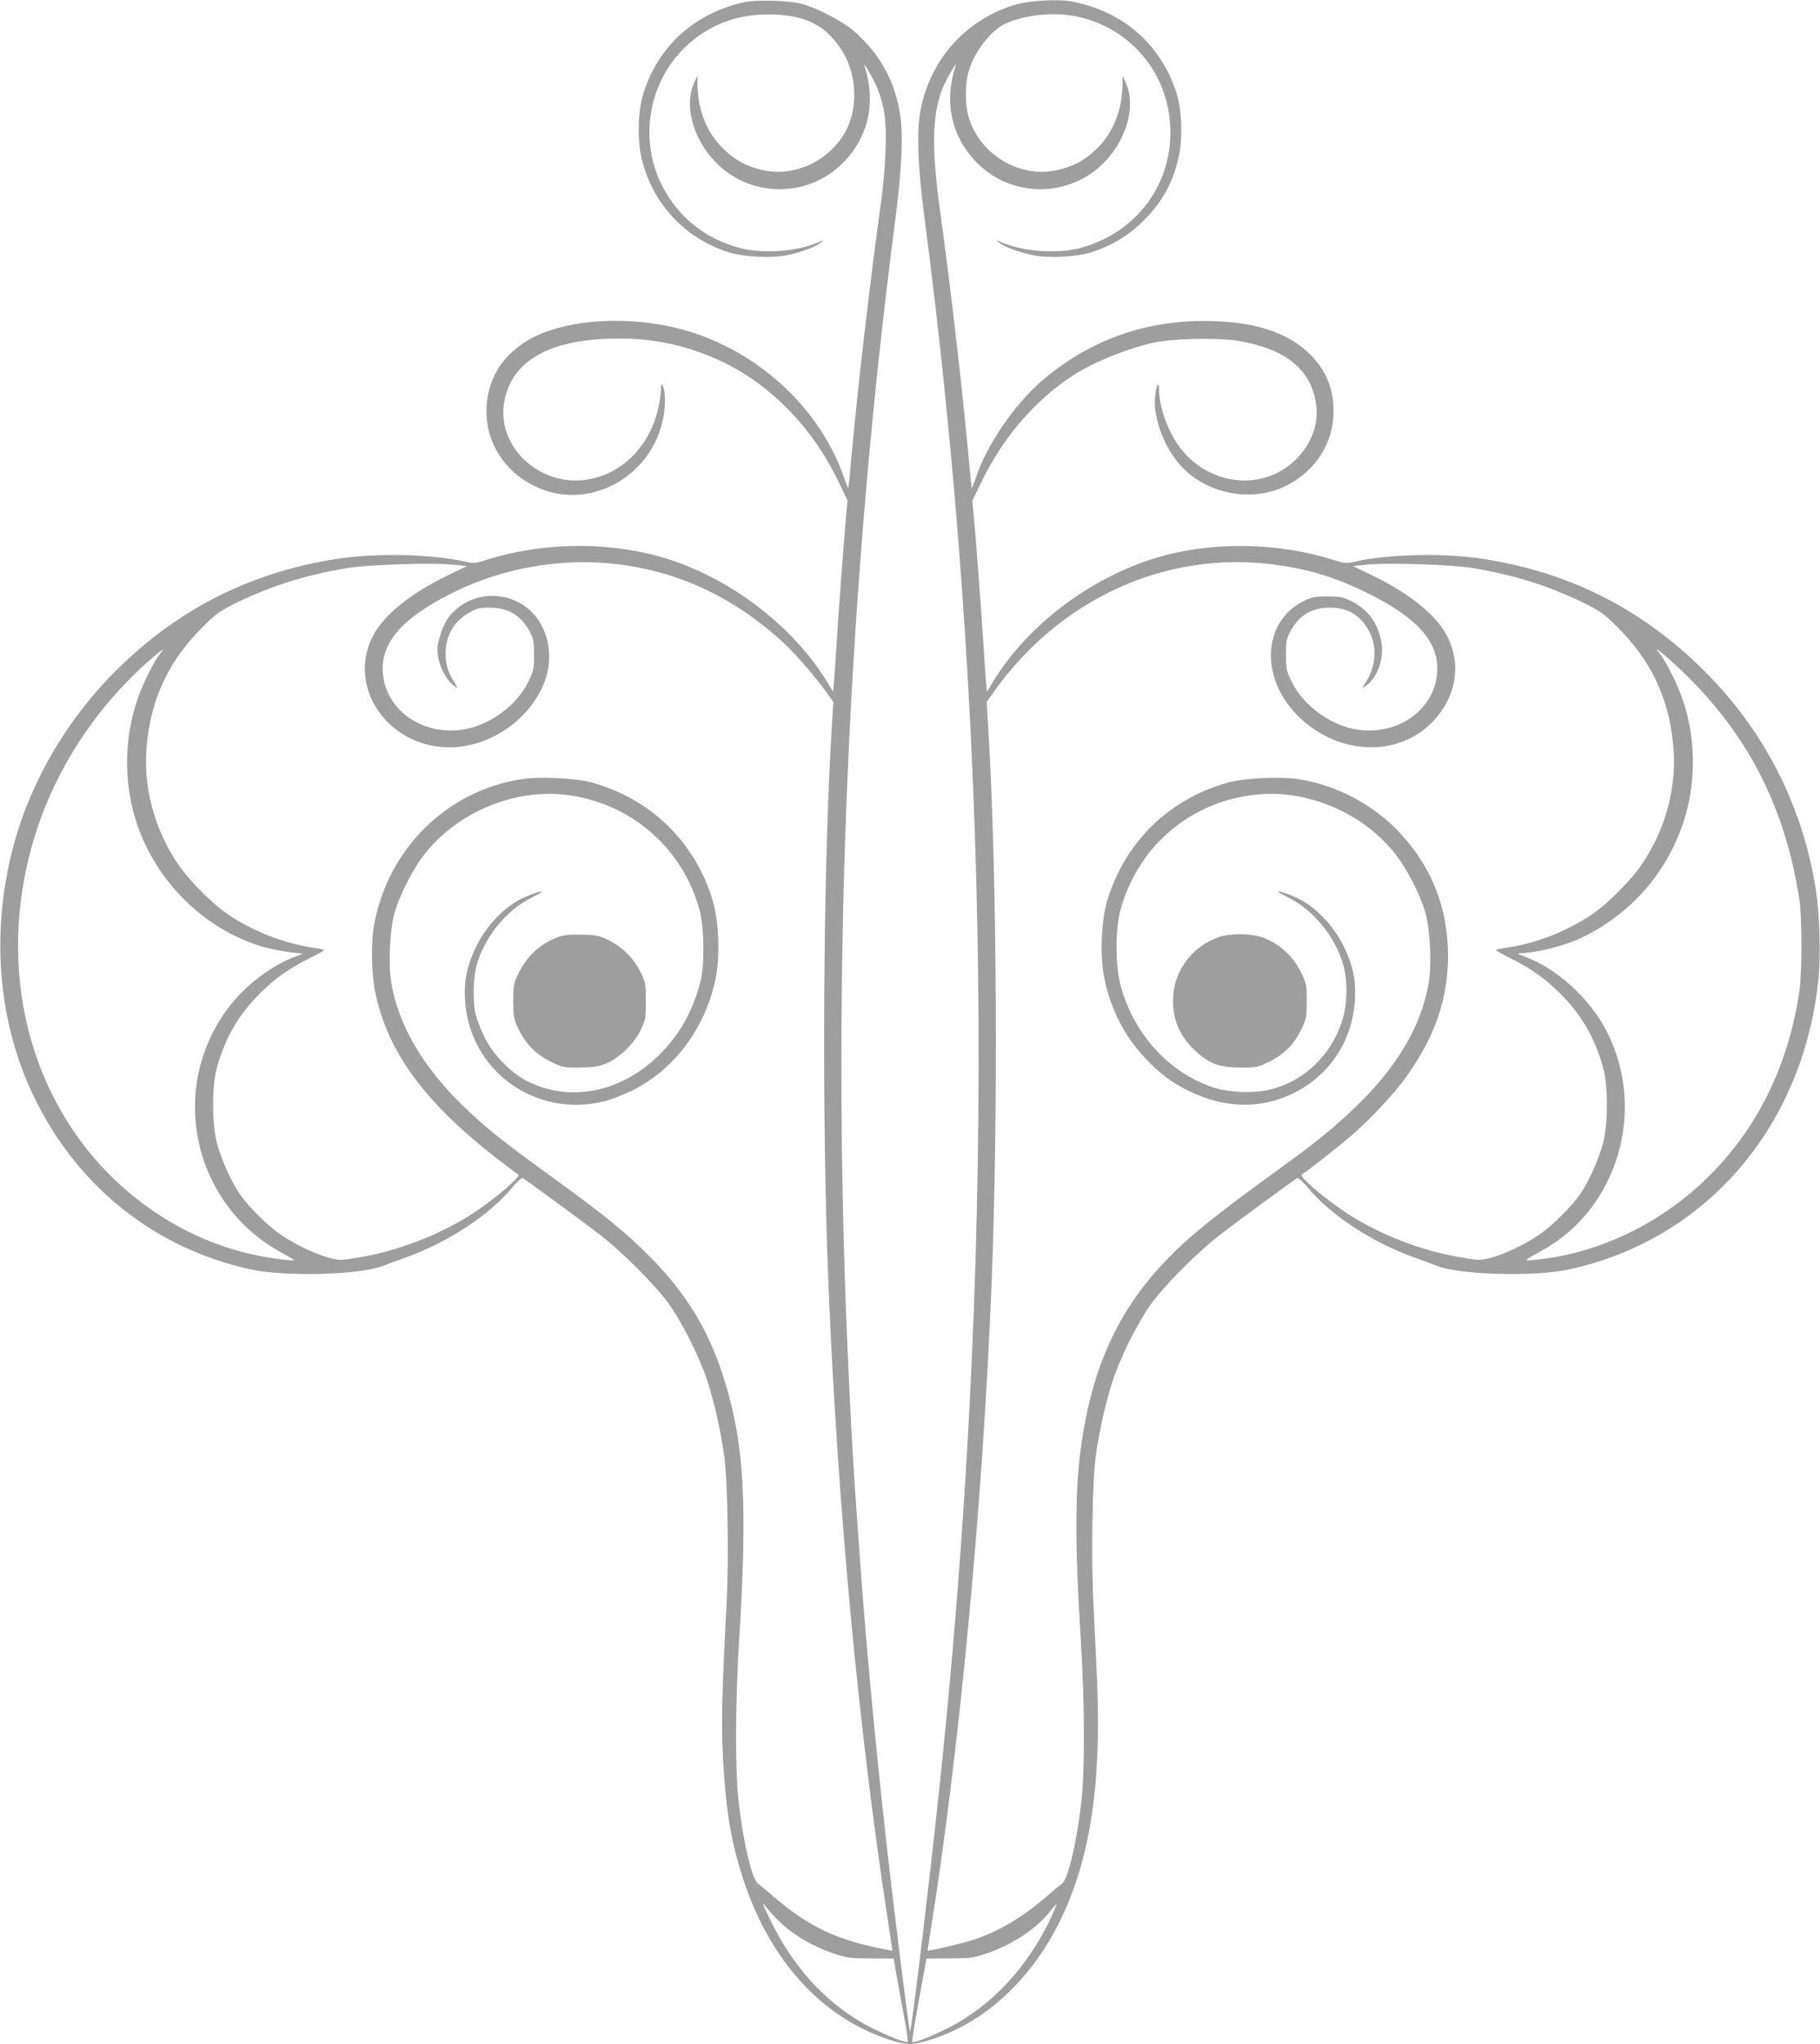 <?xml version="1.0" standalone="no"?>
<!DOCTYPE svg PUBLIC "-//W3C//DTD SVG 20010904//EN"
 "http://www.w3.org/TR/2001/REC-SVG-20010904/DTD/svg10.dtd">
<svg version="1.0" xmlns="http://www.w3.org/2000/svg"
 width="1140pt" height="1280pt" viewBox="0 0 1140 1280"
 preserveAspectRatio="xMidYMid meet">
<g transform="translate(0,1280) scale(0.1,-0.1)"
fill="#9e9e9e" stroke="none">
<path d="M4655 12785 c-309 -72 -532 -275 -625 -570 -34 -106 -39 -292 -11
-407 67 -283 271 -501 546 -588 94 -30 273 -38 370 -17 88 19 177 52 207 78
22 18 22 18 -23 -1 -133 -57 -349 -71 -492 -31 -213 58 -377 191 -477 383
-134 257 -102 580 80 805 143 177 347 273 578 273 229 0 360 -63 463 -222 103
-161 107 -385 10 -537 -108 -168 -308 -256 -494 -218 -106 22 -181 61 -258
137 -101 99 -157 238 -160 395 l-1 60 -20 -44 c-63 -138 -10 -344 128 -490
216 -230 581 -235 803 -12 161 162 210 380 136 606 -14 42 56 -77 80 -136 46
-115 58 -205 52 -389 -3 -91 -15 -232 -27 -315 -72 -517 -154 -1228 -192
-1662 -6 -78 -14 -141 -16 -138 -2 2 -14 33 -26 67 -146 416 -505 760 -943
904 -289 95 -647 100 -901 14 -253 -86 -396 -271 -395 -510 1 -195 113 -369
295 -461 335 -170 746 49 814 433 14 81 12 166 -7 198 -6 10 -8 1 -9 -28 0
-24 -7 -75 -16 -115 -53 -233 -212 -401 -422 -446 -307 -65 -597 195 -543 486
48 259 292 393 716 393 212 0 387 -35 584 -116 335 -139 621 -420 795 -784
l55 -115 -9 -95 c-12 -126 -47 -592 -60 -805 -6 -93 -13 -199 -16 -234 l-6
-63 -34 57 c-192 317 -533 597 -906 741 -369 143 -832 153 -1228 29 -74 -24
-81 -25 -141 -11 -206 46 -554 54 -794 17 -562 -86 -1034 -331 -1431 -744
-301 -313 -521 -713 -617 -1122 -124 -528 -70 -1069 154 -1520 274 -556 760
-938 1354 -1065 220 -47 694 -33 830 25 17 7 77 29 135 50 266 95 526 266 669
439 30 36 59 62 65 59 27 -16 391 -283 486 -357 141 -109 350 -319 433 -436
85 -120 195 -342 240 -485 44 -138 81 -305 103 -460 22 -158 30 -641 15 -925
-30 -581 -34 -769 -22 -978 18 -325 51 -521 127 -752 144 -438 408 -768 749
-935 115 -57 234 -95 295 -95 57 0 178 38 285 89 273 131 509 379 659 691 185
384 255 844 228 1492 -7 150 -17 370 -23 488 -15 284 -7 767 15 925 22 155 59
322 103 460 45 143 155 365 240 485 83 117 292 327 433 436 95 74 459 341 486
357 6 3 35 -23 65 -59 143 -173 403 -344 669 -439 58 -21 119 -43 135 -50 136
-58 610 -72 830 -25 862 185 1473 897 1566 1825 14 143 7 395 -16 545 -77 507
-305 969 -659 1337 -397 413 -868 658 -1431 744 -240 37 -588 29 -794 -17 -60
-14 -66 -13 -143 11 -326 103 -719 114 -1045 29 -438 -114 -861 -425 -1086
-798 l-35 -58 -6 63 c-3 35 -10 141 -16 234 -16 244 -49 683 -60 799 l-10 99
56 116 c134 280 341 520 580 673 127 82 339 167 504 203 114 25 391 31 516 12
295 -47 457 -171 495 -380 23 -126 -17 -252 -114 -354 -200 -212 -548 -182
-734 62 -78 102 -132 253 -133 367 -1 55 -15 33 -24 -37 -16 -121 43 -297 139
-417 158 -197 458 -263 683 -149 182 92 294 266 295 461 0 146 -46 261 -147
361 -143 142 -358 209 -667 209 -381 0 -722 -126 -1011 -373 -175 -151 -347
-402 -416 -610 -10 -31 -21 -59 -24 -62 -2 -2 -10 60 -16 138 -34 393 -117
1117 -183 1592 -55 396 -51 609 16 774 24 59 94 178 80 136 -74 -226 -25 -444
136 -606 222 -223 587 -218 803 12 138 146 191 352 128 490 l-20 44 -1 -60
c-3 -157 -59 -296 -160 -395 -77 -76 -152 -115 -258 -137 -230 -47 -473 99
-544 328 -26 83 -26 216 1 301 37 120 140 251 230 291 134 60 327 75 475 37
332 -85 556 -375 556 -720 0 -341 -222 -628 -557 -721 -144 -40 -359 -26 -493
31 -45 19 -45 19 -23 1 30 -26 119 -59 207 -78 97 -21 276 -13 370 17 118 37
219 96 307 178 129 122 199 242 239 410 28 115 23 301 -11 407 -98 307 -335
515 -658 576 -78 15 -255 6 -337 -16 -319 -88 -554 -348 -611 -677 -23 -130
-14 -351 25 -648 410 -3129 450 -6327 120 -9605 -60 -601 -198 -1765 -209
-1765 -6 0 -106 798 -155 1245 -69 622 -129 1275 -164 1790 -12 160 -23 324
-26 365 -13 175 -36 620 -50 960 -96 2330 7 4706 301 6970 44 337 53 553 30
687 -36 207 -131 375 -293 513 -66 57 -228 141 -318 165 -83 23 -293 28 -370
10z m-772 -3520 c385 -50 726 -214 1028 -493 75 -70 209 -225 274 -319 l35
-49 -10 -159 c-55 -897 -64 -2454 -20 -3510 57 -1359 186 -2749 366 -3924 19
-124 34 -226 34 -227 0 -1 -50 9 -111 22 -258 56 -430 142 -631 315 -44 38
-90 76 -100 83 -39 27 -96 276 -123 530 -21 204 -19 610 5 1001 52 836 32
1211 -86 1602 -97 320 -237 555 -474 794 -152 153 -269 249 -615 500 -316 229
-416 310 -559 448 -252 246 -404 509 -446 773 -18 110 -8 321 19 423 31 115
118 286 195 382 194 244 523 390 831 370 423 -28 778 -319 887 -727 30 -112
32 -348 5 -450 -51 -186 -120 -311 -241 -439 -236 -247 -566 -319 -839 -184
-108 54 -221 171 -275 283 -22 47 -46 110 -53 140 -18 76 -15 222 5 300 48
178 185 349 346 429 63 32 76 41 50 37 -19 -4 -69 -22 -110 -42 -109 -52 -221
-168 -284 -295 -60 -121 -80 -213 -73 -339 24 -444 443 -747 878 -635 35 9
105 36 154 59 272 129 472 392 537 706 29 138 21 357 -16 485 -110 371 -389
644 -764 746 -99 27 -330 37 -440 19 -463 -74 -828 -433 -917 -902 -22 -116
-20 -307 5 -429 76 -373 308 -691 759 -1041 62 -48 120 -92 129 -97 15 -9 14
-13 -13 -41 -49 -52 -164 -143 -262 -208 -199 -130 -465 -234 -702 -274 -127
-22 -133 -22 -197 -5 -89 23 -218 85 -308 147 -81 56 -202 176 -255 254 -53
76 -119 225 -143 322 -31 123 -31 351 0 466 51 187 136 334 271 468 94 93 179
154 313 221 48 24 88 46 88 49 0 3 -35 11 -77 17 -175 26 -366 101 -519 203
-109 73 -259 225 -330 335 -144 222 -210 482 -184 736 29 297 144 533 363 746
74 73 99 90 208 143 214 103 422 168 673 211 136 24 551 37 686 22 l75 -8
-120 -58 c-240 -116 -408 -254 -474 -389 -155 -320 103 -687 485 -688 265 0
529 192 606 443 43 144 7 307 -91 404 -149 148 -395 132 -521 -33 -33 -43 -70
-148 -70 -198 0 -89 49 -194 109 -234 21 -15 21 -13 -7 31 -40 64 -56 125 -50
200 9 104 59 182 150 232 46 26 63 30 128 30 116 -1 196 -50 251 -155 20 -38
24 -60 24 -141 0 -90 -2 -99 -37 -171 -74 -150 -249 -275 -416 -298 -238 -33
-456 111 -490 325 -33 204 100 367 435 534 317 158 696 222 1046 176z m4094 0
c217 -29 369 -74 562 -166 353 -169 493 -335 459 -544 -34 -214 -252 -358
-490 -325 -167 23 -342 148 -416 298 -35 72 -37 81 -37 171 0 85 3 102 27 146
53 101 134 150 248 150 112 0 191 -47 244 -145 53 -97 46 -218 -16 -317 -28
-44 -28 -46 -7 -31 76 50 121 174 101 280 -22 119 -85 203 -190 255 -50 24
-69 28 -147 28 -78 0 -97 -4 -147 -28 -267 -131 -278 -497 -22 -736 253 -235
622 -242 833 -15 141 150 175 348 90 522 -66 135 -234 273 -474 389 l-120 58
75 8 c135 15 550 2 686 -22 251 -43 459 -108 673 -211 109 -53 134 -70 208
-143 219 -213 334 -449 363 -747 26 -252 -40 -514 -184 -735 -71 -110 -221
-262 -330 -335 -153 -102 -344 -177 -518 -203 -43 -6 -78 -14 -78 -17 0 -3 40
-25 88 -49 132 -66 218 -127 313 -221 135 -134 220 -281 271 -468 31 -115 31
-343 0 -466 -24 -97 -90 -246 -143 -322 -53 -78 -174 -198 -255 -254 -90 -62
-219 -124 -308 -147 -64 -17 -70 -17 -197 5 -237 40 -503 144 -702 274 -98 65
-213 156 -262 208 -27 28 -28 32 -12 41 25 15 200 151 295 232 116 98 278 271
353 377 178 251 259 486 259 753 0 299 -101 557 -302 772 -164 175 -393 297
-630 335 -110 18 -341 8 -440 -19 -375 -102 -654 -375 -764 -746 -37 -128 -45
-347 -16 -485 40 -191 124 -356 252 -493 93 -100 174 -160 285 -213 210 -99
416 -109 609 -27 248 104 408 333 423 603 7 126 -13 218 -73 339 -63 127 -175
243 -284 295 -41 20 -91 38 -110 42 -26 4 -13 -5 50 -37 161 -80 298 -250 346
-429 27 -101 23 -245 -10 -345 -71 -220 -245 -382 -463 -431 -99 -22 -250 -15
-343 16 -281 94 -499 335 -581 640 -33 123 -34 348 -1 470 112 413 461 699
887 727 308 20 637 -126 831 -370 77 -96 164 -267 195 -382 27 -102 37 -313
19 -423 -43 -269 -195 -530 -457 -782 -135 -130 -246 -221 -473 -385 -427
-309 -588 -440 -738 -601 -279 -298 -437 -646 -506 -1110 -43 -288 -45 -629
-6 -1244 24 -386 26 -793 5 -996 -27 -254 -84 -503 -123 -530 -10 -7 -56 -45
-100 -83 -147 -127 -290 -212 -444 -265 -74 -25 -298 -78 -298 -70 0 2 7 46
15 97 182 1131 328 2665 385 4052 44 1066 35 2611 -20 3510 l-10 159 35 49
c414 593 1082 900 1762 812z m-6969 -552 c-33 -39 -90 -146 -127 -239 -105
-262 -113 -566 -23 -834 122 -360 416 -652 769 -763 68 -22 202 -46 263 -47 8
-1 -9 -9 -39 -20 -140 -51 -303 -171 -407 -303 -392 -496 -250 -1226 298
-1539 46 -26 90 -51 98 -56 22 -13 -131 5 -243 29 -337 71 -657 248 -912 504
-539 542 -713 1371 -454 2161 132 400 377 770 702 1056 74 65 106 87 75 51z
m9526 -114 c412 -393 648 -852 737 -1434 17 -107 17 -457 0 -570 -66 -455
-257 -850 -556 -1150 -299 -301 -690 -492 -1089 -533 -88 -9 -88 -10 31 56
478 261 661 886 404 1379 -106 204 -313 391 -512 463 -30 11 -47 19 -39 20
120 2 297 48 415 107 291 146 505 387 613 695 93 262 87 576 -15 833 -35 89
-100 212 -132 249 -44 51 34 -11 143 -115z m-5601 -7877 c82 -66 190 -123 297
-158 76 -25 100 -28 226 -28 l142 -1 16 -95 c9 -52 30 -168 47 -258 17 -90 28
-166 25 -169 -9 -9 -124 36 -230 90 -230 117 -427 310 -568 555 -43 74 -108
207 -108 219 0 3 20 -20 45 -50 24 -30 73 -77 108 -105z m1658 86 c-143 -314
-374 -566 -647 -705 -105 -54 -221 -99 -230 -91 -3 3 16 122 42 264 l47 259
141 1 c126 0 150 3 226 28 162 53 315 152 400 258 25 31 46 55 48 54 1 -2 -11
-32 -27 -68z"/>
<path d="M3493 6931 c-109 -40 -195 -120 -247 -230 -29 -61 -31 -74 -31 -171
0 -97 2 -110 32 -172 44 -94 109 -160 202 -206 72 -36 79 -37 180 -37 87 1
117 5 164 24 82 32 177 123 219 209 31 64 33 72 33 182 0 111 -1 118 -33 183
-43 86 -113 156 -199 199 -60 29 -76 33 -167 35 -79 2 -112 -2 -153 -16z"/>
<path d="M7632 6931 c-148 -51 -260 -185 -280 -337 -19 -148 25 -271 132 -372
91 -84 149 -106 287 -107 101 0 108 1 180 37 93 46 158 112 202 206 30 62 32
75 32 172 0 97 -2 110 -31 171 -53 112 -140 192 -251 230 -74 25 -198 25 -271
0z"/>
</g>
</svg>
